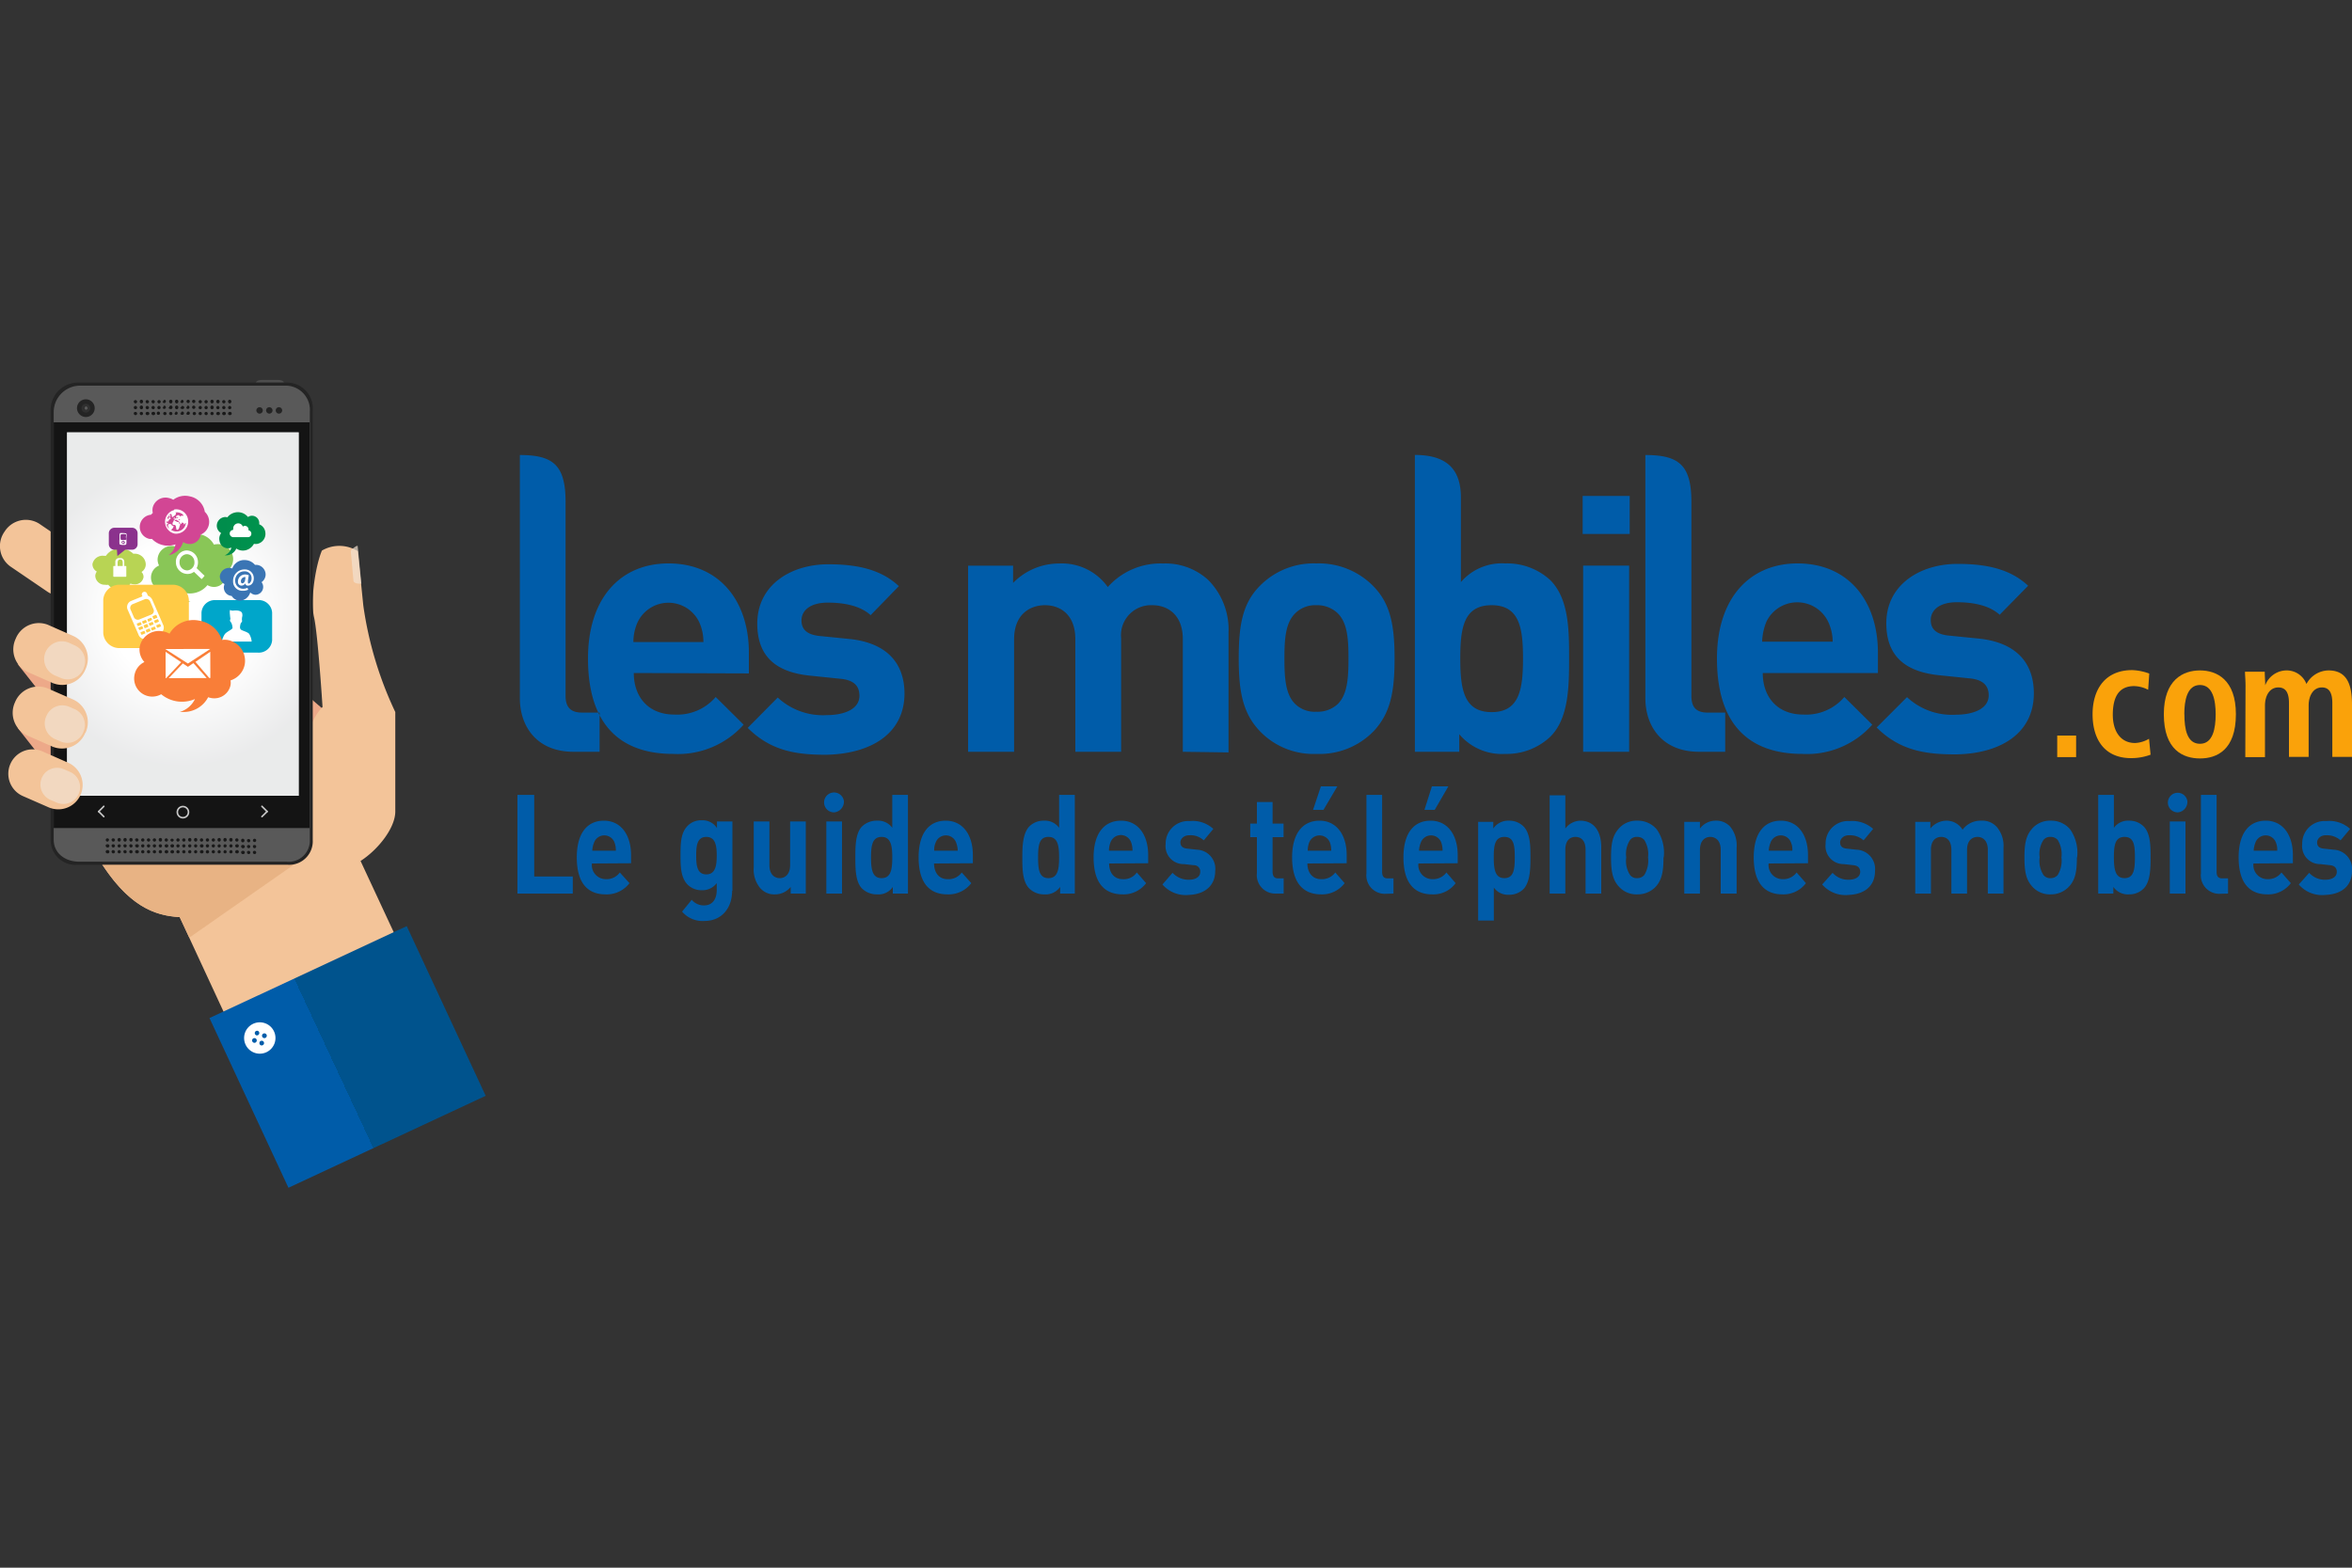 <svg xmlns="http://www.w3.org/2000/svg" xmlns:xlink="http://www.w3.org/1999/xlink" viewBox="0 0 300 200">
  <rect x="0" y="0" width="300" height="200" fill="#333333" stroke="none"/>
  <defs>
    <linearGradient id="a" x1="244.39" y1="-26.39" x2="269.57" y2="-38.13" gradientTransform="translate(301.32 102.58) rotate(180)" gradientUnits="userSpaceOnUse">
      <stop offset="0.57" stop-color="#00538d"/>
      <stop offset="0.57" stop-color="#005ca9"/>
    </linearGradient>
    <radialGradient id="b" cx="23.33" cy="78.34" r="19.44" gradientUnits="userSpaceOnUse">
      <stop offset="0.46" stop-color="#fff"/>
      <stop offset="1" stop-color="#dcddde"/>
    </radialGradient>
    <radialGradient id="c" cx="-90.18" cy="-4849.22" r="14.33" gradientTransform="translate(127.36 639.14) scale(1.16 0.11)" gradientUnits="userSpaceOnUse">
      <stop offset="0"/>
      <stop offset="0.93" stop-color="#fff" stop-opacity="0"/>
    </radialGradient>
    <linearGradient id="d" x1="586.38" y1="-191.44" x2="592.52" y2="-191.44" gradientTransform="translate(620.16 -123.36) rotate(180)" gradientUnits="userSpaceOnUse">
      <stop offset="0" stop-color="#00934d"/>
      <stop offset="1" stop-color="#008c4c"/>
    </linearGradient>
  </defs>
  <g>
    <g>
      <polygon points="39.03 88.6 42.13 91.26 42.13 97.04 39.03 97.04 39.03 88.6" style="fill: #eda989"/>
      <path d="M38.7,98.59c0-1.63.22-6.17,2.44-8.39,0,0-.59-9.3-1.08-11.44s.17-6.55,1-8.52a4.43,4.43,0,0,1,4.58.08l.7,6.93a47,47,0,0,0,4.08,13.59v12.69c0,2.06-2.13,4.82-4.43,6.31l6,12.89-21.86,9.82L22.92,117c-3.24-.19-6.88-1.36-10.94-8.44v-10Z" style="fill: #f3c499"/>
      <path d="M7.42,97,4.53,95.76l-2.28-2.9,5.18,2.3Zm0-8.14v-2L2.25,84.72l2.28,2.89Z" style="fill: #eda989"/>
      <path d="M39,109.25,24.15,119.62,22.92,117c-3.13-.18-6.63-1.28-10.52-7.73Z" style="fill: #e8b384"/>
      <path d="M.59,67.81a3.2,3.2,0,0,1,4.41-1l4.79,3.26a3.18,3.18,0,0,1,.72,4.45,3.2,3.2,0,0,1-4.41,1L1.31,72.26A3.2,3.2,0,0,1,.59,67.81Z" style="fill: #f3c499"/>
    </g>
    <g>
      <polygon points="51.88 118.15 61.95 139.8 36.79 151.53 26.72 129.88 51.88 118.15" style="fill: url(#a)"/>
      <path d="M32.44,134.3a2,2,0,1,0-1.21-2.48h0A2,2,0,0,0,32.44,134.3Zm1.18-1.88a.3.3,0,1,1,.21-.57.3.3,0,0,1-.21.57Zm-.52.55a.31.31,0,0,1,.38-.18.3.3,0,0,1,.18.39.31.31,0,0,1-.38.18A.3.3,0,0,1,33.1,133Zm-.41-.89a.31.31,0,0,1-.18-.38.3.3,0,0,1,.39-.18.3.3,0,0,1-.21.56Zm-.52.56a.3.3,0,0,1,.39-.18.29.29,0,0,1,.17.38.29.29,0,0,1-.38.18A.31.31,0,0,1,32.17,132.64Z" style="fill: #fff"/>
    </g>
    <g>
      <path d="M32.64,48.81c.06-.2.3-.34.79-.34h2c.49,0,.73.14.79.34Z" style="fill: #4d4d4d"/>
      <path d="M9.93,48.81H36.67a3.29,3.29,0,0,1,3.22,3.56v54.8a3,3,0,0,1-3.22,3.15H9.93a3.16,3.16,0,0,1-3.47-3.15V52.37A3.49,3.49,0,0,1,9.93,48.81Z" style="fill: #242424"/>
      <path d="M6.85,52.53v54.58c0,1.77,1.49,2.82,3.25,2.82H36.52a2.7,2.7,0,0,0,3-2.82V52.53a3.1,3.1,0,0,0-2.94-3.33H10.13A3.38,3.38,0,0,0,6.85,52.53Zm28.32-.17a.41.41,0,0,1,.82,0,.41.41,0,0,1-.82,0Zm-1.23,0a.41.41,0,0,1,.41-.41.41.41,0,0,1,.41.41.41.41,0,0,1-.41.41A.42.42,0,0,1,33.94,52.36Zm-1.24,0a.41.41,0,0,1,.41-.41.41.41,0,0,1,.41.41.41.41,0,0,1-.41.41A.42.42,0,0,1,32.7,52.36ZM9.82,52.07A1.13,1.13,0,1,1,11,53.2,1.14,1.14,0,0,1,9.82,52.07Z" style="fill: #595959"/>
      <path d="M11,51.84a.23.23,0,1,0,.23.23A.23.23,0,0,0,11,51.84Z" style="fill: #595959"/>
      <rect x="6.85" y="53.88" width="32.64" height="51.76" style="fill: #141414"/>
      <path d="M24,51a.22.22,0,0,1,.21.21.21.21,0,0,1-.21.21.21.21,0,0,1-.21-.21A.21.21,0,0,1,24,51Zm-1,1.72a.2.2,0,0,0,.21.2.21.21,0,1,0,0-.41A.21.21,0,0,0,23.08,52.73Zm0-.76a.21.21,0,0,0,.21.21A.21.21,0,0,0,23.5,52a.22.22,0,0,0-.21-.21A.21.21,0,0,0,23.08,52Zm-.75.76a.2.2,0,0,0,.21.2.2.2,0,0,0,.2-.2.2.2,0,0,0-.2-.21A.21.21,0,0,0,22.33,52.73Zm.75-1.51a.21.21,0,0,0,.21.21.21.21,0,0,0,.21-.21.22.22,0,0,0-.21-.21A.21.21,0,0,0,23.08,51.22Zm1.5,0a.21.21,0,0,0,.21.21.21.21,0,1,0-.21-.21Zm0,.75a.21.21,0,0,0,.21.21.21.21,0,1,0-.21-.21Zm-.75.76a.2.2,0,0,0,.21.2.21.21,0,1,0,0-.41A.21.21,0,0,0,23.83,52.73Zm0-.76a.21.21,0,0,0,.21.21.21.21,0,0,0,.21-.21.22.22,0,0,0-.21-.21A.21.21,0,0,0,23.83,52Zm-2.25,0a.2.2,0,0,0,.2.21A.21.21,0,0,0,22,52a.21.21,0,1,0-.41,0Zm-.76-.75a.21.21,0,0,0,.21.21.21.21,0,0,0,.21-.21A.21.21,0,0,0,21,51,.22.22,0,0,0,20.82,51.22Zm0,.75a.21.21,0,0,0,.21.21.21.21,0,0,0,.21-.21.21.21,0,0,0-.21-.21A.22.22,0,0,0,20.82,52Zm-.75.76a.21.21,0,0,0,.42,0,.21.21,0,0,0-.42,0ZM22.33,52a.21.21,0,0,0,.21.21.2.2,0,0,0,.2-.21.21.21,0,1,0-.41,0Zm-1.51.76a.21.21,0,0,0,.21.2.2.2,0,0,0,.21-.2.21.21,0,0,0-.21-.21A.21.21,0,0,0,20.82,52.73Zm1.51-1.51a.21.21,0,0,0,.21.21.2.2,0,0,0,.2-.21.21.21,0,1,0-.41,0Zm-.75,1.51a.2.2,0,0,0,.2.2.2.2,0,0,0,.21-.2.21.21,0,0,0-.21-.21A.2.2,0,0,0,21.58,52.73Zm3,0a.2.2,0,0,0,.21.2.21.21,0,0,0,.21-.2.21.21,0,0,0-.42,0Zm-3-1.51a.2.2,0,0,0,.2.21.21.21,0,0,0,.21-.21.21.21,0,1,0-.41,0Zm7.51,1.51a.2.2,0,0,0,.21.2.21.21,0,1,0,0-.41A.21.21,0,0,0,29.09,52.73ZM28.34,52a.21.21,0,0,0,.21.21.21.21,0,0,0,.21-.21.22.22,0,0,0-.21-.21A.21.21,0,0,0,28.34,52Zm0-.75a.21.21,0,0,0,.21.21.21.21,0,0,0,.21-.21.22.22,0,0,0-.21-.21A.21.21,0,0,0,28.34,51.22Zm0,1.51a.2.2,0,0,0,.21.2.21.21,0,1,0,0-.41A.21.21,0,0,0,28.34,52.73Zm-.75,0a.2.2,0,0,0,.21.2.21.21,0,1,0,0-.41A.21.21,0,0,0,27.59,52.73Zm-2.26-1.51a.21.21,0,0,0,.21.21.21.21,0,0,0,.21-.21.21.21,0,0,0-.21-.21A.22.22,0,0,0,25.33,51.22ZM20.07,52a.21.21,0,0,0,.42,0,.21.21,0,0,0-.42,0Zm7.52,0a.21.21,0,0,0,.21.21A.21.21,0,0,0,28,52a.22.22,0,0,0-.21-.21A.21.21,0,0,0,27.59,52Zm1.5,0a.21.21,0,0,0,.21.21.21.21,0,0,0,.21-.21.22.22,0,0,0-.21-.21A.21.21,0,0,0,29.09,52Zm0-.75a.21.21,0,0,0,.21.21.21.21,0,0,0,.21-.21A.22.22,0,0,0,29.3,51,.21.21,0,0,0,29.09,51.22Zm-3.76,1.51a.21.21,0,0,0,.21.2.2.2,0,0,0,.21-.2.21.21,0,0,0-.21-.21A.21.21,0,0,0,25.33,52.73Zm.75-1.51a.21.21,0,0,0,.21.21.21.21,0,0,0,.21-.21.21.21,0,0,0-.21-.21A.22.22,0,0,0,26.08,51.22Zm-.75.75a.21.21,0,0,0,.21.21.21.21,0,0,0,.21-.21.21.21,0,0,0-.21-.21A.22.22,0,0,0,25.33,52Zm.75.76a.21.21,0,0,0,.21.2.2.2,0,0,0,.21-.2.21.21,0,0,0-.21-.21A.21.21,0,0,0,26.08,52.73Zm1.51-1.51a.21.21,0,0,0,.21.21.21.21,0,0,0,.21-.21A.22.22,0,0,0,27.8,51,.21.21,0,0,0,27.59,51.22Zm-.75,0a.21.21,0,0,0,.21.21.2.2,0,0,0,.2-.21.21.21,0,1,0-.41,0Zm0,1.51a.2.2,0,0,0,.21.2.2.2,0,0,0,.2-.2.2.2,0,0,0-.2-.21A.21.21,0,0,0,26.84,52.73Zm0-.76a.21.21,0,0,0,.21.21.2.2,0,0,0,.2-.21.21.21,0,1,0-.41,0Zm-.76,0a.21.21,0,0,0,.21.21A.21.21,0,0,0,26.5,52a.21.21,0,0,0-.21-.21A.22.22,0,0,0,26.08,52Zm-6-.75a.21.21,0,0,0,.42,0,.21.21,0,1,0-.42,0Zm-1.5.75a.21.21,0,0,0,.21.21A.21.21,0,0,0,19,52a.22.22,0,0,0-.21-.21A.21.21,0,0,0,18.57,52Zm0-.75a.21.21,0,0,0,.21.21.21.21,0,0,0,.21-.21.22.22,0,0,0-.21-.21A.21.21,0,0,0,18.57,51.22Zm-.75,1.51a.2.2,0,0,0,.21.2.2.2,0,0,0,.2-.2.2.2,0,0,0-.2-.21A.21.21,0,0,0,17.82,52.73Zm0-.76a.21.21,0,0,0,.21.21.2.2,0,0,0,.2-.21.21.21,0,1,0-.41,0Zm1.5,0a.21.21,0,0,0,.21.21.21.21,0,0,0,.21-.21.22.22,0,0,0-.21-.21A.21.21,0,0,0,19.32,52Zm-1.5-.75a.21.21,0,0,0,.21.21.2.2,0,0,0,.2-.21.21.21,0,1,0-.41,0Zm.75,1.51a.2.2,0,0,0,.21.2.21.21,0,1,0,0-.41A.21.21,0,0,0,18.57,52.73Zm.75,0a.2.2,0,0,0,.21.2.21.21,0,1,0,0-.41A.21.21,0,0,0,19.32,52.73Zm0-1.51a.21.21,0,0,0,.21.21.21.21,0,0,0,.21-.21.22.22,0,0,0-.21-.21A.21.21,0,0,0,19.32,51.22Zm-2.26,1.51a.21.21,0,0,0,.21.2.2.2,0,0,0,.21-.2.21.21,0,0,0-.21-.21A.21.21,0,0,0,17.06,52.73Zm0-.76a.21.21,0,0,0,.21.21.21.21,0,0,0,.21-.21.21.21,0,0,0-.21-.21A.22.22,0,0,0,17.06,52Zm0-.75a.21.21,0,0,0,.21.21.21.21,0,0,0,.21-.21.21.21,0,0,0-.21-.21A.22.22,0,0,0,17.06,51.22Z" style="fill: #191919"/>
      <path d="M32.47,107a.21.21,0,0,1,.21.21.21.21,0,0,1-.21.21.21.21,0,0,1-.21-.21A.22.22,0,0,1,32.47,107Zm-.21,1a.21.21,0,0,0,.21.21.21.21,0,0,0,.21-.21.2.2,0,0,0-.21-.2A.21.21,0,0,0,32.26,107.91Zm0,.76a.21.21,0,0,0,.21.2.2.2,0,0,0,.21-.2.21.21,0,0,0-.21-.21A.21.21,0,0,0,32.26,108.67Zm-.75-1.51a.21.21,0,0,0,.21.21.21.21,0,0,0,.21-.21.21.21,0,0,0-.21-.21A.22.22,0,0,0,31.51,107.16Zm0,.75a.21.21,0,0,0,.21.21.21.21,0,0,0,.21-.21.2.2,0,0,0-.21-.2A.21.21,0,0,0,31.51,107.91Zm0,.76a.21.21,0,0,0,.21.2.2.2,0,0,0,.21-.2.21.21,0,0,0-.21-.21A.21.21,0,0,0,31.51,108.67Zm-.75-1.51a.21.21,0,0,0,.21.21.21.21,0,0,0,.21-.21A.22.22,0,0,0,31,107,.21.21,0,0,0,30.76,107.16Zm0,.75a.21.21,0,0,0,.21.21.21.21,0,1,0,0-.41A.2.2,0,0,0,30.76,107.91Zm0,.76a.2.2,0,0,0,.21.2.21.21,0,1,0,0-.41A.21.21,0,0,0,30.76,108.67ZM30,107.16a.21.21,0,0,0,.21.21.21.21,0,0,0,.21-.21.22.22,0,0,0-.21-.21A.21.21,0,0,0,30,107.16Zm0,.75a.21.21,0,0,0,.21.21.21.21,0,1,0,0-.41A.2.2,0,0,0,30,107.91Zm0,.76a.2.2,0,0,0,.21.2.21.21,0,1,0,0-.41A.21.21,0,0,0,30,108.67Zm-.75-1.51a.21.21,0,0,0,.21.21.2.2,0,0,0,.2-.21.21.21,0,1,0-.41,0Zm0,.75a.21.21,0,0,0,.21.21.2.2,0,0,0,.2-.21.2.2,0,0,0-.2-.2A.2.2,0,0,0,29.26,107.91Zm0,.76a.2.2,0,0,0,.21.2.2.2,0,0,0,.2-.2.2.2,0,0,0-.2-.21A.21.21,0,0,0,29.26,108.67Zm-.75-1.51a.2.2,0,0,0,.2.21.21.21,0,0,0,.21-.21.21.21,0,1,0-.41,0Zm0,.75a.2.2,0,0,0,.2.21.21.21,0,0,0,.21-.21.2.2,0,0,0-.21-.2A.2.2,0,0,0,28.51,107.91Zm0,.76a.2.2,0,0,0,.2.2.2.2,0,0,0,.21-.2.21.21,0,0,0-.21-.21A.2.2,0,0,0,28.51,108.67Zm-.75-1.51a.2.2,0,0,0,.2.21.21.21,0,0,0,.21-.21.21.21,0,1,0-.41,0Zm0,.75a.2.2,0,0,0,.2.21.21.21,0,0,0,.21-.21.2.2,0,0,0-.21-.2A.2.2,0,0,0,27.76,107.91Zm0,.76a.2.2,0,0,0,.2.2.2.2,0,0,0,.21-.2.21.21,0,0,0-.21-.21A.2.2,0,0,0,27.76,108.67ZM27,107.16a.21.21,0,0,0,.21.21.21.21,0,0,0,.21-.21.21.21,0,0,0-.21-.21A.22.22,0,0,0,27,107.16Zm0,.75a.21.21,0,0,0,.21.21.21.21,0,0,0,.21-.21.2.2,0,0,0-.21-.2A.21.21,0,0,0,27,107.91Zm0,.76a.21.21,0,0,0,.21.2.2.2,0,0,0,.21-.2.21.21,0,0,0-.21-.21A.21.21,0,0,0,27,108.67Zm-.75-1.51a.21.21,0,0,0,.42,0,.21.21,0,0,0-.42,0Zm0,.75a.21.21,0,0,0,.42,0,.21.21,0,0,0-.42,0Zm0,.76a.21.21,0,0,0,.42,0,.21.21,0,1,0-.42,0Zm-.75-1.51a.21.21,0,0,0,.21.21.21.21,0,0,0,.21-.21.22.22,0,0,0-.21-.21A.21.21,0,0,0,25.5,107.16Zm0,.75a.21.21,0,0,0,.21.21.21.21,0,1,0,0-.41A.2.2,0,0,0,25.5,107.91Zm0,.76a.2.2,0,0,0,.21.2.21.21,0,1,0,0-.41A.21.21,0,0,0,25.5,108.67Zm-.75-1.51a.21.21,0,0,0,.21.21.2.2,0,0,0,.2-.21.21.21,0,1,0-.41,0Zm0,.75a.21.21,0,0,0,.21.21.2.2,0,0,0,.2-.21.2.2,0,0,0-.2-.2A.2.2,0,0,0,24.75,107.91Zm0,.76a.2.2,0,0,0,.21.2.2.2,0,0,0,.2-.2.2.2,0,0,0-.2-.21A.21.21,0,0,0,24.75,108.67ZM24,107.16a.21.21,0,0,0,.21.21.2.2,0,0,0,.2-.21.21.21,0,1,0-.41,0Zm0,.75a.21.21,0,0,0,.21.21.2.2,0,0,0,.2-.21.2.2,0,0,0-.2-.2A.2.2,0,0,0,24,107.91Zm0,.76a.2.2,0,0,0,.21.2.2.2,0,0,0,.2-.2.2.2,0,0,0-.2-.21A.21.21,0,0,0,24,108.67Zm-.76-1.51a.21.21,0,0,0,.21.21.21.21,0,0,0,.21-.21.21.21,0,0,0-.21-.21A.22.22,0,0,0,23.24,107.16Zm0,.75a.21.21,0,0,0,.21.21.21.21,0,0,0,.21-.21.2.2,0,0,0-.21-.2A.21.21,0,0,0,23.24,107.91Zm0,.76a.21.21,0,0,0,.21.2.2.2,0,0,0,.21-.2.21.21,0,0,0-.21-.21A.21.21,0,0,0,23.24,108.67Zm-.75-1.51a.21.21,0,0,0,.21.21.21.21,0,0,0,.21-.21.21.21,0,0,0-.21-.21A.22.22,0,0,0,22.49,107.16Zm0,.75a.21.21,0,0,0,.21.21.21.21,0,0,0,.21-.21.2.2,0,0,0-.21-.2A.21.21,0,0,0,22.49,107.91Zm0,.76a.21.21,0,0,0,.21.2.2.2,0,0,0,.21-.2.21.21,0,0,0-.21-.21A.21.21,0,0,0,22.49,108.67Zm-.75-1.51a.21.21,0,0,0,.21.21.21.21,0,0,0,.21-.21A.22.22,0,0,0,22,107,.21.21,0,0,0,21.74,107.16Zm0,.75a.21.21,0,0,0,.21.21.21.21,0,1,0,0-.41A.2.2,0,0,0,21.74,107.91Zm0,.76a.2.2,0,0,0,.21.2.21.21,0,1,0,0-.41A.21.21,0,0,0,21.74,108.67ZM21,107.16a.21.21,0,0,0,.21.21.21.21,0,0,0,.21-.21.22.22,0,0,0-.21-.21A.21.21,0,0,0,21,107.16Zm0,.75a.21.21,0,0,0,.21.21.21.21,0,1,0,0-.41A.2.2,0,0,0,21,107.91Zm0,.76a.2.2,0,0,0,.21.2.21.21,0,1,0,0-.41A.21.21,0,0,0,21,108.67Zm-.75-1.51a.21.21,0,0,0,.21.21.2.2,0,0,0,.2-.21.21.21,0,1,0-.41,0Zm0,.75a.21.21,0,0,0,.21.21.2.2,0,0,0,.2-.21.2.2,0,0,0-.2-.2A.2.2,0,0,0,20.24,107.91Zm0,.76a.2.2,0,0,0,.21.2.2.2,0,0,0,.2-.2.2.2,0,0,0-.2-.21A.21.21,0,0,0,20.24,108.67Zm-.76-1.51a.21.21,0,0,0,.21.21.21.21,0,0,0,.21-.21.21.21,0,0,0-.21-.21A.23.23,0,0,0,19.48,107.16Zm0,.75a.21.21,0,0,0,.21.21.21.21,0,0,0,.21-.21.2.2,0,0,0-.21-.2A.22.22,0,0,0,19.48,107.91Zm0,.76a.21.21,0,0,0,.21.2.2.2,0,0,0,.21-.2.21.21,0,0,0-.21-.21A.22.22,0,0,0,19.48,108.67Zm-.75-1.51a.21.21,0,0,0,.21.21.21.21,0,0,0,.21-.21.21.21,0,0,0-.21-.21A.22.22,0,0,0,18.73,107.16Zm0,.75a.21.21,0,0,0,.21.21.21.21,0,0,0,.21-.21.2.2,0,0,0-.21-.2A.21.21,0,0,0,18.73,107.91Zm0,.76a.21.21,0,0,0,.21.2.2.2,0,0,0,.21-.2.21.21,0,0,0-.21-.21A.21.21,0,0,0,18.73,108.67ZM18,107.16a.21.21,0,0,0,.21.21.21.21,0,0,0,.21-.21.21.21,0,0,0-.21-.21A.22.22,0,0,0,18,107.16Zm0,.75a.21.21,0,0,0,.21.21.21.21,0,0,0,.21-.21.2.2,0,0,0-.21-.2A.21.21,0,0,0,18,107.91Zm0,.76a.21.21,0,0,0,.21.2.2.2,0,0,0,.21-.2.21.21,0,0,0-.21-.21A.21.21,0,0,0,18,108.67Zm-.75-1.51a.21.21,0,0,0,.21.21.21.21,0,0,0,.21-.21.22.22,0,0,0-.21-.21A.21.21,0,0,0,17.23,107.16Zm0,.75a.21.21,0,0,0,.21.21.21.21,0,1,0,0-.41A.2.2,0,0,0,17.23,107.91Zm0,.76a.2.2,0,0,0,.21.2.21.21,0,1,0,0-.41A.21.21,0,0,0,17.23,108.67Zm-.75-1.51a.21.21,0,0,0,.21.21.2.2,0,0,0,.2-.21.21.21,0,1,0-.41,0Zm0,.75a.21.21,0,0,0,.21.21.2.2,0,0,0,.2-.21.2.2,0,0,0-.2-.2A.2.2,0,0,0,16.48,107.91Zm0,.76a.2.2,0,0,0,.21.2.2.2,0,0,0,.2-.2.2.2,0,0,0-.2-.21A.21.21,0,0,0,16.48,108.67Zm-.75-1.51a.2.2,0,0,0,.2.21.21.21,0,0,0,.21-.21.21.21,0,1,0-.41,0Zm0,.75a.2.2,0,0,0,.2.21.21.21,0,0,0,.21-.21.2.2,0,0,0-.21-.2A.2.2,0,0,0,15.73,107.91Zm0,.76a.2.2,0,0,0,.2.2.2.2,0,0,0,.21-.2.21.21,0,0,0-.21-.21A.2.2,0,0,0,15.73,108.67ZM15,107.16a.2.2,0,0,0,.2.21.21.21,0,0,0,.21-.21.21.21,0,1,0-.41,0Zm0,.75a.2.2,0,0,0,.2.21.21.21,0,0,0,.21-.21.2.2,0,0,0-.21-.2A.2.2,0,0,0,15,107.91Zm0,.76a.2.2,0,0,0,.2.2.2.2,0,0,0,.21-.2.21.21,0,0,0-.21-.21A.2.2,0,0,0,15,108.67Zm-.76-1.51a.21.21,0,0,0,.21.21.21.21,0,0,0,.21-.21.21.21,0,0,0-.21-.21A.22.22,0,0,0,14.22,107.16Zm0,.75a.21.21,0,0,0,.21.21.21.21,0,0,0,.21-.21.2.2,0,0,0-.21-.2A.21.21,0,0,0,14.22,107.91Zm0,.76a.21.21,0,0,0,.21.2.2.2,0,0,0,.21-.2.21.21,0,0,0-.21-.21A.21.21,0,0,0,14.22,108.67Zm-.33-1.51a.22.22,0,0,0-.21-.21.21.21,0,0,0-.21.21.21.21,0,0,0,.21.21A.21.21,0,0,0,13.89,107.16Zm-.42.75a.21.21,0,0,0,.21.21.21.21,0,1,0,0-.41A.2.2,0,0,0,13.47,107.91Zm0,.76a.2.2,0,0,0,.21.2.21.21,0,1,0,0-.41A.21.21,0,0,0,13.47,108.67Z" style="fill: #191919"/>
      <path d="M10.39,52.07a.56.56,0,1,0,.56-.56A.56.56,0,0,0,10.39,52.07Zm.33,0a.23.23,0,1,1,.23.23A.23.23,0,0,1,10.72,52.07Z" style="fill: #303030"/>
      <rect x="8.55" y="55.16" width="29.55" height="46.36" style="fill: #fff;isolation: isolate"/>
      <path d="M22.62,103.61a.71.71,0,1,0,1.42,0,.71.71,0,1,0-1.42,0Z" style="fill: none;stroke: #c8c8c8;stroke-miterlimit: 10;stroke-width: 0.203px"/>
      <g>
        <line x1="34.07" y1="103.53" x2="33.41" y2="102.87" style="fill: none;stroke: #c8c8c8;stroke-linecap: round;stroke-linejoin: round;stroke-width: 0.203px"/>
        <line x1="33.41" y1="104.18" x2="34.07" y2="103.53" style="fill: none;stroke: #c8c8c8;stroke-linecap: round;stroke-linejoin: round;stroke-width: 0.203px"/>
      </g>
      <g>
        <line x1="12.59" y1="103.53" x2="13.24" y2="102.87" style="fill: none;stroke: #c8c8c8;stroke-linecap: round;stroke-linejoin: round;stroke-width: 0.203px"/>
        <line x1="13.24" y1="104.18" x2="12.59" y2="103.53" style="fill: none;stroke: #c8c8c8;stroke-linecap: round;stroke-linejoin: round;stroke-width: 0.203px"/>
      </g>
      <rect x="8.55" y="55.16" width="29.55" height="46.36" style="isolation: isolate;opacity: 0.6;fill: url(#b)"/>
      <path d="M23.17,93c9.23,0,16.72.72,16.72,1.6s-7.49,1.59-16.72,1.59S6.46,95.46,6.46,94.58,14,93,23.17,93Z" style="isolation: isolate;opacity: 0.15;fill: url(#c)"/>
      <g>
        <path d="M29.74,71.31a1.93,1.93,0,0,0-1.95-1.89,2.07,2.07,0,0,0-.5.06A2.57,2.57,0,0,0,25,68.12a2.52,2.52,0,0,0-2.45,1.64,1.79,1.79,0,0,0-.62-.1,1.77,1.77,0,0,0-1.83,1.71,1.73,1.73,0,0,0,.19.78,1.65,1.65,0,0,0,.63,3.18,1.67,1.67,0,0,0,.8-.2A2.4,2.4,0,0,0,24,76.77l.31,0a2.15,2.15,0,0,1-1.41-1.36,3,3,0,0,0,1.3.3,2.88,2.88,0,0,0,2.26-1.06,1.6,1.6,0,0,0,.82.23,1.5,1.5,0,0,0,1.53-1.48,1.4,1.4,0,0,0-.06-.41A1.89,1.89,0,0,0,29.74,71.31Z" style="fill: #89c657"/>
        <path d="M26.13,65.33a2.38,2.38,0,0,0-1.9-2,2.49,2.49,0,0,0-2.13.43,1.76,1.76,0,0,0-.55-.22,1.68,1.68,0,0,0-2.06,1.17,1.63,1.63,0,0,0,0,.73,2.5,2.5,0,0,0-.23.23,1.56,1.56,0,0,0-.2,3.08,1.64,1.64,0,0,0,.32,0,2.84,2.84,0,0,0,3,.7,2.14,2.14,0,0,1-.88,1.38l.29-.07a2.4,2.4,0,0,0,1.57-1.61,1.38,1.38,0,0,0,.48.21,1.44,1.44,0,0,0,1.74-1l0-.15a1.76,1.76,0,0,0,.56-2.9Z" style="fill: #d24694"/>
        <path d="M27.66,67.2a1.1,1.1,0,0,0,.55.81A1.19,1.19,0,0,0,28,69a1.09,1.09,0,0,0,1.28.93.9.9,0,0,0,.23-.08,1.35,1.35,0,0,1-.87,1l.19,0a1.45,1.45,0,0,0,1.31-.87,1.49,1.49,0,0,0,1.14.23,1.64,1.64,0,0,0,1.11-.83,1.36,1.36,0,0,0,.45,0,1.3,1.3,0,0,0,1-1.49,1.23,1.23,0,0,0-.78-1,1.31,1.31,0,0,0,0-.28.93.93,0,0,0-1.08-.8,1,1,0,0,0-.35.15A1.65,1.65,0,0,0,30,65.38,1.7,1.7,0,0,0,29,66a.88.88,0,0,0-.53,0A1.11,1.11,0,0,0,27.66,67.2Z" style="fill: url(#d)"/>
        <path d="M18.59,71.94a1.4,1.4,0,0,0-1.47-1.3H17A2.28,2.28,0,0,0,15.43,70a2.07,2.07,0,0,0-1.92.91l-.24,0a1.32,1.32,0,0,0-1.48,1.07,1.09,1.09,0,0,0,.56.94,1,1,0,0,0-.2.54,1.2,1.2,0,0,0,1.25,1.14,1.39,1.39,0,0,0,.41,0,1.68,1.68,0,0,0,1.28.65,1.51,1.51,0,0,0,.3,0,2.92,2.92,0,0,0,1.93.74,2.69,2.69,0,0,0,.4,0,2.81,2.81,0,0,1-1.42-1.13,1.52,1.52,0,0,0,.34-.41,1.5,1.5,0,0,0,.43.09,1.1,1.1,0,0,0,1.24-.92.9.9,0,0,0-.26-.65A1.14,1.14,0,0,0,18.59,71.94Z" style="fill: #b8d454"/>
        <path d="M24.09,80.77a2.06,2.06,0,0,1-2.17,1.93h-.87L20.88,85l-3-2.32H15.34a2.06,2.06,0,0,1-2.17-1.93V76.53a2.06,2.06,0,0,1,2.17-1.93h6.58a2.06,2.06,0,0,1,2.17,1.93v4.24Z" style="fill: #ffcb46"/>
        <path d="M25.7,81.67a1.7,1.7,0,0,0,1.79,1.59h.71l.15,1.92,2.5-1.92h2.07a1.7,1.7,0,0,0,1.79-1.59V78.16a1.7,1.7,0,0,0-1.79-1.6H27.49a1.7,1.7,0,0,0-1.79,1.6v3.51Z" style="fill: #00a6ca"/>
        <path d="M30.67,80.24a.43.43,0,0,1-.06-.21,1.81,1.81,0,0,1,.12-.57.42.42,0,0,0,.13-.14.48.48,0,0,0,0-.24.08.08,0,0,1,0-.08c0-.08,0-.22.05-.39a.67.67,0,0,0,0-.2c0-.42-.38-.47-.54-.51a2.51,2.51,0,0,0-.62,0,.94.94,0,0,1-.42-.08,2.1,2.1,0,0,0,0,.6,5.54,5.54,0,0,0,.07.58s-.08,0-.06.18a.39.39,0,0,0,.15.24,1.81,1.81,0,0,1,.17.7c-.05.18-.53.37-.86.65s-.52,1.08-.52,1.08h3.82a2.21,2.21,0,0,0-.33-1C31.47,80.55,30.73,80.45,30.67,80.24Z" style="fill: #fff"/>
        <path d="M13.88,69.46a.71.71,0,0,0,.74.67h.29l.06.8,1-.8h.85a.7.7,0,0,0,.73-.67V68a.7.7,0,0,0-.73-.67H14.62a.71.71,0,0,0-.74.67v1.46Z" style="fill: #8b328d"/>
        <path d="M18.87,76l-.13-.3a.34.34,0,0,0-.45-.17.32.32,0,0,0-.18.42l.06.13-1.5.61a.84.84,0,0,0-.36,1.15l1.35,3.11a.88.88,0,0,0,1.1.55l1.67-.68a.84.84,0,0,0,.36-1.15l-1.35-3.12A1,1,0,0,0,18.87,76Zm-2.2,1.8a.52.52,0,0,1,.22-.71l1.6-.65a.55.55,0,0,1,.68.33l.39.91a.52.52,0,0,1-.22.71l-1.6.65a.55.55,0,0,1-.68-.34Zm1,2.36a.07.07,0,0,1,0-.1l.39-.16a.07.07,0,0,1,.09,0l.1.21a.09.09,0,0,1,0,.1l-.4.16a.08.08,0,0,1-.09,0Zm.85.55a.07.07,0,0,1,0,.1l-.39.16a.08.08,0,0,1-.09,0l-.1-.21a.09.09,0,0,1,0-.1l.4-.16a.08.08,0,0,1,.09,0Zm-.47-1.11a.09.09,0,0,1,0,.1l-.4.16a.08.08,0,0,1-.09,0l-.09-.21a.07.07,0,0,1,0-.1l.39-.16a.08.08,0,0,1,.09,0Zm.29.27a.07.07,0,0,1,0-.1l.39-.16a.08.08,0,0,1,.09.05l.1.21s0,.09,0,.1l-.39.16s-.07,0-.09,0Zm.85.56a.06.06,0,0,1,0,.09l-.39.16a.07.07,0,0,1-.1,0l-.09-.22a.06.06,0,0,1,0-.09l.39-.17a.09.09,0,0,1,.1,0Zm-.48-1.12a.07.07,0,0,1,0,.1l-.39.16a.08.08,0,0,1-.09,0l-.09-.21a.07.07,0,0,1,0-.1l.39-.16a.08.08,0,0,1,.09,0Zm.28.3a.08.08,0,0,1,0-.1l.4-.16a.08.08,0,0,1,.09,0l.09.21a.08.08,0,0,1,0,.1l-.39.16a.07.07,0,0,1-.09,0Zm.86.55a.09.09,0,0,1,0,.1l-.4.16a.08.08,0,0,1-.09,0l-.09-.21a.07.07,0,0,1,0-.1l.39-.16a.07.07,0,0,1,.09,0ZM19.38,79a.08.08,0,0,1,0,.1L19,79.3a.07.07,0,0,1-.09,0l-.1-.21s0-.09,0-.1l.4-.16s.07,0,.09,0Zm.29.27a.08.08,0,0,1,0-.1l.39-.16a.09.09,0,0,1,.1,0l.09.21a.07.07,0,0,1,0,.1l-.39.16a.08.08,0,0,1-.1,0Zm.85.56a.06.06,0,0,1,0,.09l-.39.16s-.07,0-.09,0l-.1-.22s0-.08,0-.09l.39-.16s.07,0,.09,0Zm-.47-1.12a.07.07,0,0,1,0,.1l-.39.16a.09.09,0,0,1-.1-.05l-.09-.21a.08.08,0,0,1,0-.1l.39-.16a.09.09,0,0,1,.1.05Z" style="fill: #fff"/>
        <path d="M29,81.64a2.76,2.76,0,0,0-.7,0,3.62,3.62,0,0,0-2.9-2.46,3.54,3.54,0,0,0-3.78,1.66,2.53,2.53,0,0,0-.84-.29,2.5,2.5,0,0,0-2.95,1.91,2.34,2.34,0,0,0,.59,2,2.28,2.28,0,0,0-1.27,1.68,2.31,2.31,0,0,0,3.41,2.43,4.16,4.16,0,0,0,4.31.61,3.14,3.14,0,0,1-1.94,1.65l.45,0a3.51,3.51,0,0,0,3.17-1.88,2.36,2.36,0,0,0,.38.1,2.11,2.11,0,0,0,2.48-1.66,2,2,0,0,0,0-.59,2.65,2.65,0,0,0,1.8-2A2.7,2.7,0,0,0,29,81.64Z" style="fill: #f97e38"/>
        <path d="M33.88,73.35a1.25,1.25,0,0,0-1.2-1.29h-.16a1.72,1.72,0,0,0-1.26-.61,1.61,1.61,0,0,0-1.63,1.07,1.19,1.19,0,0,0-1.59,1,1.12,1.12,0,0,0,.6,1,1.24,1.24,0,0,0-.09.39,1.08,1.08,0,0,0,1,1.12,1.31,1.31,0,0,0,1,.61,1.46,1.46,0,0,0,1.37-1.06,1,1,0,0,0,.67.3,1,1,0,0,0,.77-1.61A1.22,1.22,0,0,0,33.88,73.35Zm-2,.93h0Z" style="fill: #3a75b4"/>
        <g>
          <polygon points="26.82 82.79 21.11 82.8 21.11 82.82 23.97 84.65 26.82 82.79" style="fill: #fff"/>
          <g>
            <polygon points="26.7 86.5 26.83 86.5 26.82 83.15 24.93 84.44 26.7 86.5" style="fill: #fff"/>
            <polygon points="23.11 84.48 21.12 83.16 21.13 86.52 21.18 86.52 23.11 84.48" style="fill: #fff"/>
            <polygon points="21.52 86.52 26.36 86.5 24.67 84.6 23.97 85.07 23.32 84.64 21.52 86.52" style="fill: #fff"/>
          </g>
        </g>
        <path d="M26,73.37l-.92-.89a1.59,1.59,0,0,0,.17-.82,1.48,1.48,0,0,0-1.49-1.44,1.44,1.44,0,0,0-1.32,1.56A1.48,1.48,0,0,0,24,73.22a1.28,1.28,0,0,0,.74-.27l.93.89a.07.07,0,0,0,.1,0l.3-.35A.09.09,0,0,0,26,73.37ZM22.9,71.76a1,1,0,0,1,.9-1.06,1,1,0,0,1,1,1,1,1,0,0,1-.9,1.07A1,1,0,0,1,22.9,71.76Z" style="fill: #fff"/>
        <path d="M22.22,65A1.52,1.52,0,0,1,24,66.52a1.55,1.55,0,0,1-1.69,1.56,1.54,1.54,0,0,1-.12-3Zm-.53,1.25c-.15,0-.13.18-.25.23s.06.1,0,.12-.11-.08-.21-.08v.17c.06.06.05-.06.13,0s.11.12,0,.21-.1-.13-.15-.07a1.14,1.14,0,0,0,.36.61c-.06-.24-.29-.39,0-.59.15,0,.32,0,.35.19a.48.48,0,0,1,.23.09.75.75,0,0,1-.33.46,1.21,1.21,0,0,0,1.89-.86c-.15,0-.13.16-.23.21,0-.14-.13-.32-.29-.25,0,0,0,0,0,.06s-.18.09-.26.15.13,0,.13,0c-.27.2-.1.64-.5.71-.18-.21,0-.76-.45-.63-.21-.12-.06-.4.07-.52-.1,0,0-.06,0-.13h.1c0-.15,0-.11-.06-.21s0,.07-.07.06,0-.15.11-.17a1.15,1.15,0,0,1,.06.17.35.35,0,0,1,.3-.06s0-.07.06-.06,0-.17,0-.21,0,.18-.15.23a.44.44,0,0,1-.08-.15c.06-.19.38-.3.5-.09a.1.1,0,0,1-.1,0c.09.15.37-.18.52,0,.12-.26-.61-.57-1-.46,0,.06.12,0,.15,0l-.1.08c.08.32-.3.34-.4.53-.1-.06-.15-.14-.09-.25a1.77,1.77,0,0,1-.12-.17c-.09,0-.11.07-.17.1s.09.12.14.17-.1,0-.12.11-.05-.14-.11-.19c-.06.11-.14.2-.19.31s.08.1.15.11,0-.2,0-.25.09.14.19.08,0,.15.07.19-.1,0-.11,0S21.69,66.25,21.69,66.29Zm1.08,0s0,0,0,.08.17,0,.19,0,0-.08-.06-.08S22.81,66.31,22.77,66.31Zm-.26.08a.16.16,0,0,0-.15,0,.57.57,0,0,1-.12.15.82.82,0,0,1,.23,0c0,.08.07.07.11.1s.17,0,.25,0,0,0,0-.08-.16,0-.17-.09,0,0-.06,0a.29.29,0,0,0-.15-.14S22.57,66.37,22.51,66.39Zm.47.44c-.06,0-.08-.21-.15-.16S22.9,66.89,23,66.83Z" style="fill: #fff"/>
        <path d="M31.66,75.23a1.51,1.51,0,0,1-.71.14,1.18,1.18,0,0,1-1.22-1.23,1.44,1.44,0,0,1,1.46-1.49,1.11,1.11,0,0,1,1.18,1.13c0,.57-.32.93-.74.93a.3.3,0,0,1-.34-.3h0a.56.56,0,0,1-.5.3.45.45,0,0,1-.44-.51.9.9,0,0,1,.92-.91,1.16,1.16,0,0,1,.46.1l-.11.72c0,.23,0,.34.09.34s.38-.21.38-.66a.86.86,0,0,0-.93-.9A1.15,1.15,0,0,0,30,74.11a1,1,0,0,0,1,1,1.25,1.25,0,0,0,.56-.12Zm-.34-1.61-.13,0a.53.53,0,0,0-.46.56c0,.15.07.24.2.24s.3-.18.33-.41Z" style="fill: #fff"/>
        <path d="M16.05,72.21h-.2V71.7a.46.46,0,0,0-.43-.5h-.28a.46.46,0,0,0-.43.5v.51h-.2a.06.06,0,0,0-.06.05v1.26a.06.06,0,0,0,.06.06h1.54a.06.06,0,0,0,.06-.06V72.26S16.09,72.21,16.05,72.21ZM15,71.77c0-.21.11-.39.25-.39h.16c.13,0,.24.18.24.39v.44H15v-.44Z" style="fill: #fff"/>
        <path d="M29.75,67.6a.4.4,0,0,1,0-.15.64.64,0,0,1,.59-.68.61.61,0,0,1,.63.41.44.44,0,0,1,.27-.09.46.46,0,0,1,.46.45.5.5,0,0,1,0,.12.42.42,0,0,1,.36.43.43.43,0,0,1-.42.44H29.76a.47.47,0,0,1-.46-.46A.47.47,0,0,1,29.75,67.6Z" style="fill: #fff"/>
        <g>
          <path d="M15.41,68c.16,0,.62,0,.7.07s0,.49,0,.68a2.38,2.38,0,0,1,0,.66c-.07.14-.26.11-.37.11s-.42,0-.49-.11a2.32,2.32,0,0,1,0-.66v-.33C15.25,68.19,15.23,68,15.41,68Zm0,.16a1.51,1.51,0,0,0,0,.7,1.3,1.3,0,0,0,.65,0c.06-.06,0-.2,0-.34s.05-.28,0-.35a1.18,1.18,0,0,0-.6,0Zm.41,1.23a.21.21,0,0,0-.14-.39C15.38,69.06,15.53,69.48,15.8,69.38Z" style="fill: #fff"/>
          <path d="M15.66,69.1c.18-.08.17.18.06.19S15.54,69.15,15.66,69.1Z" style="fill: #fff"/>
        </g>
      </g>
    </g>
    <g>
      <path d="M1.32,97.47a3.1,3.1,0,0,1,4.07-1.62l3.27,1.44A3.1,3.1,0,1,1,6.21,103l-3.27-1.43A3.11,3.11,0,0,1,1.32,97.47Zm9.59-12.1a3.18,3.18,0,0,0-1.55-4.23L6.09,79.7A3.18,3.18,0,0,0,2,81.49,3.19,3.19,0,0,0,3.5,85.72l3.27,1.44A3.2,3.2,0,0,0,10.91,85.37Zm0,8.11a3.19,3.19,0,0,0-1.56-4.23L6.05,87.81A3.2,3.2,0,0,0,1.91,89.6a3.19,3.19,0,0,0,1.56,4.23l3.27,1.44A3.19,3.19,0,0,0,10.88,93.48Z" style="fill: #f3c499"/>
      <path d="M5.33,99.24a2.12,2.12,0,0,1,2.8-1.11l.79.34a2.13,2.13,0,0,1-1.68,3.92l-.8-.34A2.14,2.14,0,0,1,5.33,99.24Zm5.34-14A2.2,2.2,0,0,0,9.6,82.37L8.8,82A2.26,2.26,0,0,0,7,86.17l.8.34A2.19,2.19,0,0,0,10.67,85.28ZM45.62,69.65c-.15-.1-.8.47-.88.62l.35,3.86c.11.3.54.35,1,.33Zm-35,23.75a2.19,2.19,0,0,0-1.07-2.92l-.79-.34a2.2,2.2,0,0,0-2.85,1.23A2.18,2.18,0,0,0,7,94.28l.79.34A2.19,2.19,0,0,0,10.63,93.4Z" style="fill: #f2e1d0;opacity: 0.7"/>
    </g>
  </g>
  <g>
    <rect x="262.4" y="93.84" width="2.41" height="2.75" style="fill: #faa20a"/>
    <path d="M274.11,94.25a3.85,3.85,0,0,1-1.77.54c-1.93,0-2.85-1.59-2.85-3.6,0-2.34.82-3.66,2.72-3.66A4.07,4.07,0,0,1,274,88l.14-2.07a7,7,0,0,0-2.17-.44c-3.5,0-5.06,2.51-5.06,5.63s1.46,5.6,4.92,5.6a7.07,7.07,0,0,0,2.48-.44Z" style="fill: #faa20a;fill-rule: evenodd"/>
    <path d="M276,91.12c0,4.58,2.48,5.64,4.61,5.64s4.58-1.06,4.58-5.64c0-4.41-2.44-5.59-4.58-5.59S276,86.71,276,91.12Zm2.61,0c0-1.79.37-3.73,2-3.73s2,1.94,2,3.73-.34,3.77-2,3.77S278.62,93,278.62,91.12Z" style="fill: #faa20a;fill-rule: evenodd"/>
    <path d="M286.39,96.59h2.51V90c0-1.22.58-2.3,1.7-2.3.95,0,1.36.67,1.36,2v6.86h2.51V90c0-1.22.58-2.3,1.69-2.3.92,0,1.33.67,1.33,2v6.86H300V89.87c0-2.65-.71-4.34-3-4.34a3.24,3.24,0,0,0-2.81,1.73,2.7,2.7,0,0,0-2.62-1.73,2.94,2.94,0,0,0-2.64,1.9h0c0-.58-.06-1.16-.06-1.73h-2.52c0,.4.07,1,.07,1.79Z" style="fill: #faa20a;fill-rule: evenodd"/>
  </g>
  <g>
    <polygon points="73.06 114 73.06 111.82 68.14 111.82 68.14 101.41 66 101.41 66 114 73.06 114" style="fill: #005ca9;fill-rule: evenodd"/>
    <path d="M78.55,108.53h-3a2.76,2.76,0,0,1,.21-1,1.39,1.39,0,0,1,2.64,0A2.76,2.76,0,0,1,78.55,108.53Zm1.94,1.6v-1.06c0-2.51-1.26-4.37-3.46-4.37s-3.46,1.69-3.46,4.68c0,3.73,1.79,4.72,3.66,4.72a3.64,3.64,0,0,0,3.06-1.43l-1.23-1.36a2.09,2.09,0,0,1-1.79.85,1.79,1.79,0,0,1-1.77-2Z" style="fill: #005ca9;fill-rule: evenodd"/>
    <path d="M91.42,109.14c0,1.22-.14,2.41-1.33,2.41s-1.29-1.19-1.29-2.41.11-2.37,1.29-2.37S91.42,107.92,91.42,109.14Zm2,4.52V104.8H91.45v.85a2.15,2.15,0,0,0-1.94-1,2.39,2.39,0,0,0-1.9.81c-.74.85-.81,2-.81,3.63s.07,2.79.81,3.67a2.48,2.48,0,0,0,1.9.81,2.24,2.24,0,0,0,1.91-.91v.91c0,.95-.41,1.94-1.63,1.94a2,2,0,0,1-1.56-.72L87,116.3a3.43,3.43,0,0,0,2.89,1.19C92,117.49,93.38,115.9,93.38,113.66Z" style="fill: #005ca9;fill-rule: evenodd"/>
    <path d="M102.78,114v-9.2h-2v5.56c0,1.26-.71,1.67-1.32,1.67s-1.32-.41-1.32-1.67V104.8h-2v5.87a3.67,3.67,0,0,0,.81,2.61,2.34,2.34,0,0,0,1.9.82,2.53,2.53,0,0,0,2-.95V114Z" style="fill: #005ca9;fill-rule: evenodd"/>
    <path d="M107.64,102.19a1.27,1.27,0,1,0-1.26,1.45A1.37,1.37,0,0,0,107.64,102.19ZM107.4,114v-9.2h-2V114Z" style="fill: #005ca9;fill-rule: evenodd"/>
    <path d="M113.81,109.38c0,1.53-.17,2.65-1.36,2.65s-1.35-1.12-1.35-2.65.17-2.61,1.35-2.61S113.81,107.89,113.81,109.38Zm2,4.62V101.41h-2v4.2a2.21,2.21,0,0,0-1.93-.91,2.67,2.67,0,0,0-2,.81c-.78.92-.78,2.51-.78,3.87s0,3,.78,3.9a2.68,2.68,0,0,0,2,.82,2.19,2.19,0,0,0,2-.95V114Z" style="fill: #005ca9;fill-rule: evenodd"/>
    <path d="M122.16,108.53h-3a2.23,2.23,0,0,1,.17-1,1.39,1.39,0,0,1,2.64,0A3,3,0,0,1,122.16,108.53Zm1.93,1.6v-1.06c0-2.51-1.25-4.37-3.46-4.37s-3.46,1.69-3.46,4.68c0,3.73,1.8,4.72,3.66,4.72a3.64,3.64,0,0,0,3.06-1.43l-1.22-1.36a2.06,2.06,0,0,1-1.8.85c-1.12,0-1.73-.85-1.73-2Z" style="fill: #005ca9;fill-rule: evenodd"/>
    <path d="M135.09,109.38c0,1.53-.17,2.65-1.36,2.65s-1.32-1.12-1.32-2.65.13-2.61,1.32-2.61S135.09,107.89,135.09,109.38Zm2,4.62V101.41h-2v4.2a2.21,2.21,0,0,0-1.94-.91,2.54,2.54,0,0,0-1.93.81c-.78.92-.82,2.51-.82,3.87s0,3,.82,3.9a2.63,2.63,0,0,0,2,.82,2.23,2.23,0,0,0,2-.95V114Z" style="fill: #005ca9;fill-rule: evenodd"/>
    <path d="M144.45,108.53h-3a3,3,0,0,1,.17-1,1.44,1.44,0,0,1,1.36-1,1.41,1.41,0,0,1,1.32,1A3,3,0,0,1,144.45,108.53Zm2,1.6v-1.06c0-2.51-1.26-4.37-3.46-4.37s-3.5,1.69-3.5,4.68c0,3.73,1.8,4.72,3.7,4.72a3.59,3.59,0,0,0,3-1.43L145,111.31a2,2,0,0,1-1.8.85c-1.12,0-1.73-.85-1.73-2Z" style="fill: #005ca9;fill-rule: evenodd"/>
    <path d="M155,111.11a2.43,2.43,0,0,0-2.34-2.71l-1.26-.14c-.71-.07-.84-.47-.84-.81s.34-.89,1.15-.89a2.46,2.46,0,0,1,1.83.65l1.22-1.46a3.86,3.86,0,0,0-3-1,2.87,2.87,0,0,0-3.08,2.92,2.29,2.29,0,0,0,2.34,2.57l1.25.14a.79.79,0,0,1,.82.85c0,.71-.71,1-1.39,1a2.76,2.76,0,0,1-2.14-.88l-1.29,1.49a3.93,3.93,0,0,0,3.39,1.33C153.48,114.1,155,113.15,155,111.11Z" style="fill: #005ca9;fill-rule: evenodd"/>
    <path d="M163.73,114v-1.94H163c-.47,0-.68-.31-.68-.85V106.8h1.4v-1.73h-1.4v-2.75h-2v2.75h-.85v1.73h.85v4.58a2.35,2.35,0,0,0,2.31,2.62Z" style="fill: #005ca9;fill-rule: evenodd"/>
    <path d="M169.8,108.53h-3a3,3,0,0,1,.17-1,1.42,1.42,0,0,1,2.68,0A3,3,0,0,1,169.8,108.53Zm.78-8.21h-2.1l-1,3h1.33Zm1.19,9.81v-1.06c0-2.51-1.26-4.37-3.46-4.37s-3.5,1.69-3.5,4.68c0,3.73,1.83,4.72,3.7,4.72a3.59,3.59,0,0,0,3-1.43l-1.19-1.36a2.12,2.12,0,0,1-1.83.85c-1.09,0-1.73-.85-1.73-2Z" style="fill: #005ca9;fill-rule: evenodd"/>
    <path d="M177.74,114v-1.94H177c-.51,0-.71-.27-.71-.85v-9.8h-2v10a2.35,2.35,0,0,0,2.31,2.62Z" style="fill: #005ca9;fill-rule: evenodd"/>
    <path d="M184,108.53H181a3,3,0,0,1,.21-1,1.39,1.39,0,0,1,2.64,0A3,3,0,0,1,184,108.53Zm.74-8.21h-2.1l-.95,3H183Zm1.19,9.81v-1.06c0-2.51-1.25-4.37-3.46-4.37s-3.46,1.69-3.46,4.68c0,3.73,1.8,4.72,3.66,4.72a3.52,3.52,0,0,0,3-1.43l-1.18-1.36a2.1,2.1,0,0,1-1.8.85,1.79,1.79,0,0,1-1.77-2Z" style="fill: #005ca9;fill-rule: evenodd"/>
    <path d="M193.21,109.38c0,1.53-.13,2.65-1.32,2.65s-1.36-1.12-1.36-2.65.14-2.61,1.36-2.61S193.21,107.89,193.21,109.38Zm2,0c0-1.36,0-2.95-.81-3.87a2.54,2.54,0,0,0-1.93-.81,2.28,2.28,0,0,0-2,1v-.85h-1.93v12.59h2v-4.21a2.2,2.2,0,0,0,1.94.92,2.54,2.54,0,0,0,1.93-.82C195.18,112.37,195.21,110.77,195.21,109.38Z" style="fill: #005ca9;fill-rule: evenodd"/>
    <path d="M204.24,114v-5.94c0-2-.92-3.36-2.68-3.36a2.45,2.45,0,0,0-1.9,1v-4.24h-2V114h2v-5.6c0-1.23.64-1.63,1.29-1.63s1.29.4,1.29,1.63V114Z" style="fill: #005ca9;fill-rule: evenodd"/>
    <path d="M210.21,109.38a3.53,3.53,0,0,1-.47,2.24,1.17,1.17,0,0,1-.92.41,1.06,1.06,0,0,1-.91-.41,3.29,3.29,0,0,1-.48-2.24,3.22,3.22,0,0,1,.48-2.21,1.05,1.05,0,0,1,.91-.4,1.16,1.16,0,0,1,.92.4A3.46,3.46,0,0,1,210.21,109.38Zm2,0a5.21,5.21,0,0,0-.88-3.56,3.14,3.14,0,0,0-2.48-1.12,3,3,0,0,0-2.47,1.12c-.72.88-.89,1.9-.89,3.56s.17,2.75.89,3.6a3,3,0,0,0,2.47,1.12A3.14,3.14,0,0,0,211.3,113C212,112.13,212.18,111.08,212.18,109.38Z" style="fill: #005ca9;fill-rule: evenodd"/>
    <path d="M221.51,114v-5.88a3.81,3.81,0,0,0-.78-2.61,2.36,2.36,0,0,0-1.9-.81,2.49,2.49,0,0,0-2,1v-.85h-2V114h2v-5.57c0-1.26.71-1.66,1.32-1.66s1.33.4,1.33,1.66V114Z" style="fill: #005ca9;fill-rule: evenodd"/>
    <path d="M228.61,108.53h-3a3,3,0,0,1,.21-1,1.39,1.39,0,0,1,2.64,0A2.23,2.23,0,0,1,228.61,108.53Zm2,1.6v-1.06c0-2.51-1.25-4.37-3.46-4.37s-3.46,1.69-3.46,4.68c0,3.73,1.8,4.72,3.66,4.72a3.59,3.59,0,0,0,3-1.43l-1.19-1.36a2.1,2.1,0,0,1-1.8.85,1.79,1.79,0,0,1-1.77-2Z" style="fill: #005ca9;fill-rule: evenodd"/>
    <path d="M239.16,111.11a2.46,2.46,0,0,0-2.38-2.71l-1.25-.14c-.71-.07-.82-.47-.82-.81s.34-.89,1.12-.89a2.61,2.61,0,0,1,1.87.65l1.22-1.46a4,4,0,0,0-3-1,2.85,2.85,0,0,0-3.06,2.92,2.29,2.29,0,0,0,2.31,2.57l1.26.14c.61.07.84.41.84.85,0,.71-.74,1-1.42,1a2.64,2.64,0,0,1-2.1-.88l-1.33,1.49a3.93,3.93,0,0,0,3.39,1.33C237.67,114.1,239.16,113.15,239.16,111.11Z" style="fill: #005ca9;fill-rule: evenodd"/>
    <path d="M255.55,114v-5.88a3.71,3.71,0,0,0-.85-2.61,2.46,2.46,0,0,0-2-.81,2.84,2.84,0,0,0-2.37,1.15,2.39,2.39,0,0,0-2.11-1.15,2.68,2.68,0,0,0-2,1v-.85h-1.93V114h2v-5.57c0-1.26.68-1.66,1.32-1.66s1.29.4,1.29,1.66V114h2v-5.6c0-1.23.72-1.63,1.33-1.63s1.32.4,1.32,1.66V114Z" style="fill: #005ca9;fill-rule: evenodd"/>
    <path d="M262.94,109.38a3.53,3.53,0,0,1-.47,2.24,1.17,1.17,0,0,1-.92.41,1.07,1.07,0,0,1-.91-.41,3.35,3.35,0,0,1-.48-2.24,3.27,3.27,0,0,1,.48-2.21,1.06,1.06,0,0,1,.91-.4,1.16,1.16,0,0,1,.92.4A3.46,3.46,0,0,1,262.94,109.38Zm2,0a5.21,5.21,0,0,0-.88-3.56,3.13,3.13,0,0,0-2.48-1.12,3,3,0,0,0-2.47,1.12c-.72.88-.89,1.9-.89,3.56s.17,2.75.89,3.6a3,3,0,0,0,2.47,1.12A3.13,3.13,0,0,0,264,113C264.74,112.13,264.91,111.08,264.91,109.38Z" style="fill: #005ca9;fill-rule: evenodd"/>
    <path d="M272.31,109.38c0,1.53-.14,2.65-1.32,2.65s-1.36-1.12-1.36-2.65.14-2.61,1.36-2.61S272.31,107.89,272.31,109.38Zm2,0c0-1.36,0-2.95-.81-3.87a2.56,2.56,0,0,0-1.94-.81,2.21,2.21,0,0,0-1.93.91v-4.2h-2V114h1.93v-.85a2.26,2.26,0,0,0,2,.95,2.56,2.56,0,0,0,1.94-.82C274.28,112.37,274.31,110.77,274.31,109.38Z" style="fill: #005ca9;fill-rule: evenodd"/>
    <path d="M279,102.19a1.25,1.25,0,1,0-1.22,1.45A1.34,1.34,0,0,0,279,102.19ZM278.76,114v-9.2h-2V114Z" style="fill: #005ca9;fill-rule: evenodd"/>
    <path d="M284.19,114v-1.94h-.75c-.51,0-.71-.27-.71-.85v-9.8h-2v10a2.35,2.35,0,0,0,2.31,2.62Z" style="fill: #005ca9;fill-rule: evenodd"/>
    <path d="M290.46,108.53h-3a3,3,0,0,1,.21-1,1.39,1.39,0,0,1,2.64,0A2.23,2.23,0,0,1,290.46,108.53Zm2,1.6v-1.06c0-2.51-1.25-4.37-3.46-4.37s-3.46,1.69-3.46,4.68c0,3.73,1.8,4.72,3.66,4.72a3.59,3.59,0,0,0,3-1.43L291,111.31a2.1,2.1,0,0,1-1.8.85,1.79,1.79,0,0,1-1.77-2Z" style="fill: #005ca9;fill-rule: evenodd"/>
    <path d="M300,111.11a2.46,2.46,0,0,0-2.38-2.71l-1.25-.14c-.71-.07-.82-.47-.82-.81s.34-.89,1.12-.89a2.61,2.61,0,0,1,1.87.65l1.22-1.46a3.94,3.94,0,0,0-3.05-1,2.85,2.85,0,0,0-3.06,2.92,2.29,2.29,0,0,0,2.31,2.57l1.26.14c.61.07.84.41.84.85,0,.71-.71,1-1.42,1a2.64,2.64,0,0,1-2.1-.88l-1.33,1.49a3.93,3.93,0,0,0,3.4,1.33C298.51,114.1,300,113.15,300,111.11Z" style="fill: #005ca9;fill-rule: evenodd"/>
  </g>
  <path d="M76.48,95.91v-5H74.25c-1.5,0-2.11-.72-2.11-2.14V64.05c0-4.69-1.56-6-5.83-6V89.12c0,3.36,2,6.79,6.85,6.79Zm143.57,0v-5h-2.24c-1.49,0-2.07-.72-2.07-2.14V64.05c0-4.69-1.56-6-5.87-6V89.12c0,3.36,2,6.79,6.86,6.79Zm-124.53-10V83.25c0-6.51-3.7-11.37-10.25-11.37C79.17,71.88,75,76.26,75,84c0,9.64,5.32,12.18,10.85,12.18a11.22,11.22,0,0,0,9-3.73l-3.56-3.53A6.45,6.45,0,0,1,86,91.16c-3.29,0-5.16-2.24-5.16-5.3Zm-5.8-4H80.79a6.08,6.08,0,0,1,.55-2.55,4.35,4.35,0,0,1,7.84,0A6.08,6.08,0,0,1,89.72,81.83Zm25.65,6.61c0-4-2.34-6.51-7-7l-3.7-.37c-2.07-.17-2.44-1.15-2.44-2,0-1.18,1-2.27,3.36-2.27,2,0,4.11.37,5.46,1.6l3.6-3.7c-2.27-2.14-5.33-2.79-9-2.79-4.79,0-9.06,2.65-9.06,7.57,0,4.38,2.61,6.25,6.85,6.65l3.7.38c1.87.16,2.48,1,2.48,2.17,0,1.8-2.11,2.47-4.14,2.47a8.46,8.46,0,0,1-6.28-2.24l-3.83,3.87c3,3,6.31,3.43,10,3.43C111,96.18,115.37,93.67,115.37,88.44Zm41.33,7.47V80.74A9,9,0,0,0,154.12,74a8.06,8.06,0,0,0-5.76-2.11,9,9,0,0,0-7.06,3,7.19,7.19,0,0,0-6.21-3,8.19,8.19,0,0,0-5.87,2.48v-2.2h-5.74V95.91h5.87V81.55c0-3.22,2.07-4.34,3.94-4.34s3.87,1.12,3.87,4.34V95.91H143V81.42A3.83,3.83,0,0,1,147,77.21c1.84,0,3.87,1.12,3.87,4.34V95.91ZM177.88,84c0-4.28-.55-7-2.69-9.2a9.74,9.74,0,0,0-7.29-2.92,9.62,9.62,0,0,0-7.26,2.92C158.5,77,158,79.72,158,84s.54,7,2.68,9.26a9.47,9.47,0,0,0,7.26,2.92,9.6,9.6,0,0,0,7.29-2.92C177.33,91,177.88,88.34,177.88,84ZM172,84c0,2.48-.13,4.58-1.35,5.8a3.74,3.74,0,0,1-2.75,1,3.57,3.57,0,0,1-2.71-1c-1.23-1.22-1.36-3.32-1.36-5.8s.13-4.51,1.36-5.74a3.6,3.6,0,0,1,2.71-1.05,3.78,3.78,0,0,1,2.75,1.05C171.87,79.49,172,81.55,172,84Zm28.14,0c0-3.53,0-7.6-2.41-10A8.12,8.12,0,0,0,192,71.88a6.89,6.89,0,0,0-5.66,2.38V63.47c0-3.6-1.8-5.43-5.87-5.43V95.91h5.66V93.67A7.11,7.11,0,0,0,192,96.18,8.08,8.08,0,0,0,197.73,94C200.1,91.67,200.14,87.56,200.14,84Zm-5.88,0c0,3.9-.44,6.85-4,6.85s-4-2.95-4-6.85.44-6.79,4-6.79S194.26,80.13,194.26,84ZM207.8,95.91V72.16h-5.87V95.91Zm.07-27.79V63.27h-6v4.85Zm31.66,17.74V83.25c0-6.51-3.7-11.37-10.25-11.37C223.21,71.88,219,76.26,219,84c0,9.64,5.32,12.18,10.89,12.18a11.1,11.1,0,0,0,8.92-3.73l-3.56-3.53A6.41,6.41,0,0,1,230,91.16c-3.29,0-5.16-2.24-5.16-5.3Zm-5.77-4h-9a7.4,7.4,0,0,1,.55-2.55,4.37,4.37,0,0,1,7.87,0A6.08,6.08,0,0,1,233.76,81.83Zm25.66,6.61c0-4-2.35-6.51-7-7l-3.7-.37c-2.11-.17-2.45-1.15-2.45-2,0-1.18,1-2.27,3.33-2.27,2,0,4.11.37,5.46,1.6l3.63-3.7c-2.27-2.14-5.32-2.79-9-2.79-4.78,0-9.09,2.65-9.09,7.57,0,4.38,2.64,6.25,6.89,6.65l3.69.38c1.84.16,2.48,1,2.48,2.17,0,1.8-2.14,2.47-4.17,2.47a8.41,8.41,0,0,1-6.25-2.24l-3.87,3.87c3,3,6.35,3.43,10.05,3.43C255,96.18,259.42,93.67,259.42,88.44Z" style="fill: #005ca9;fill-rule: evenodd"/>
</svg>
